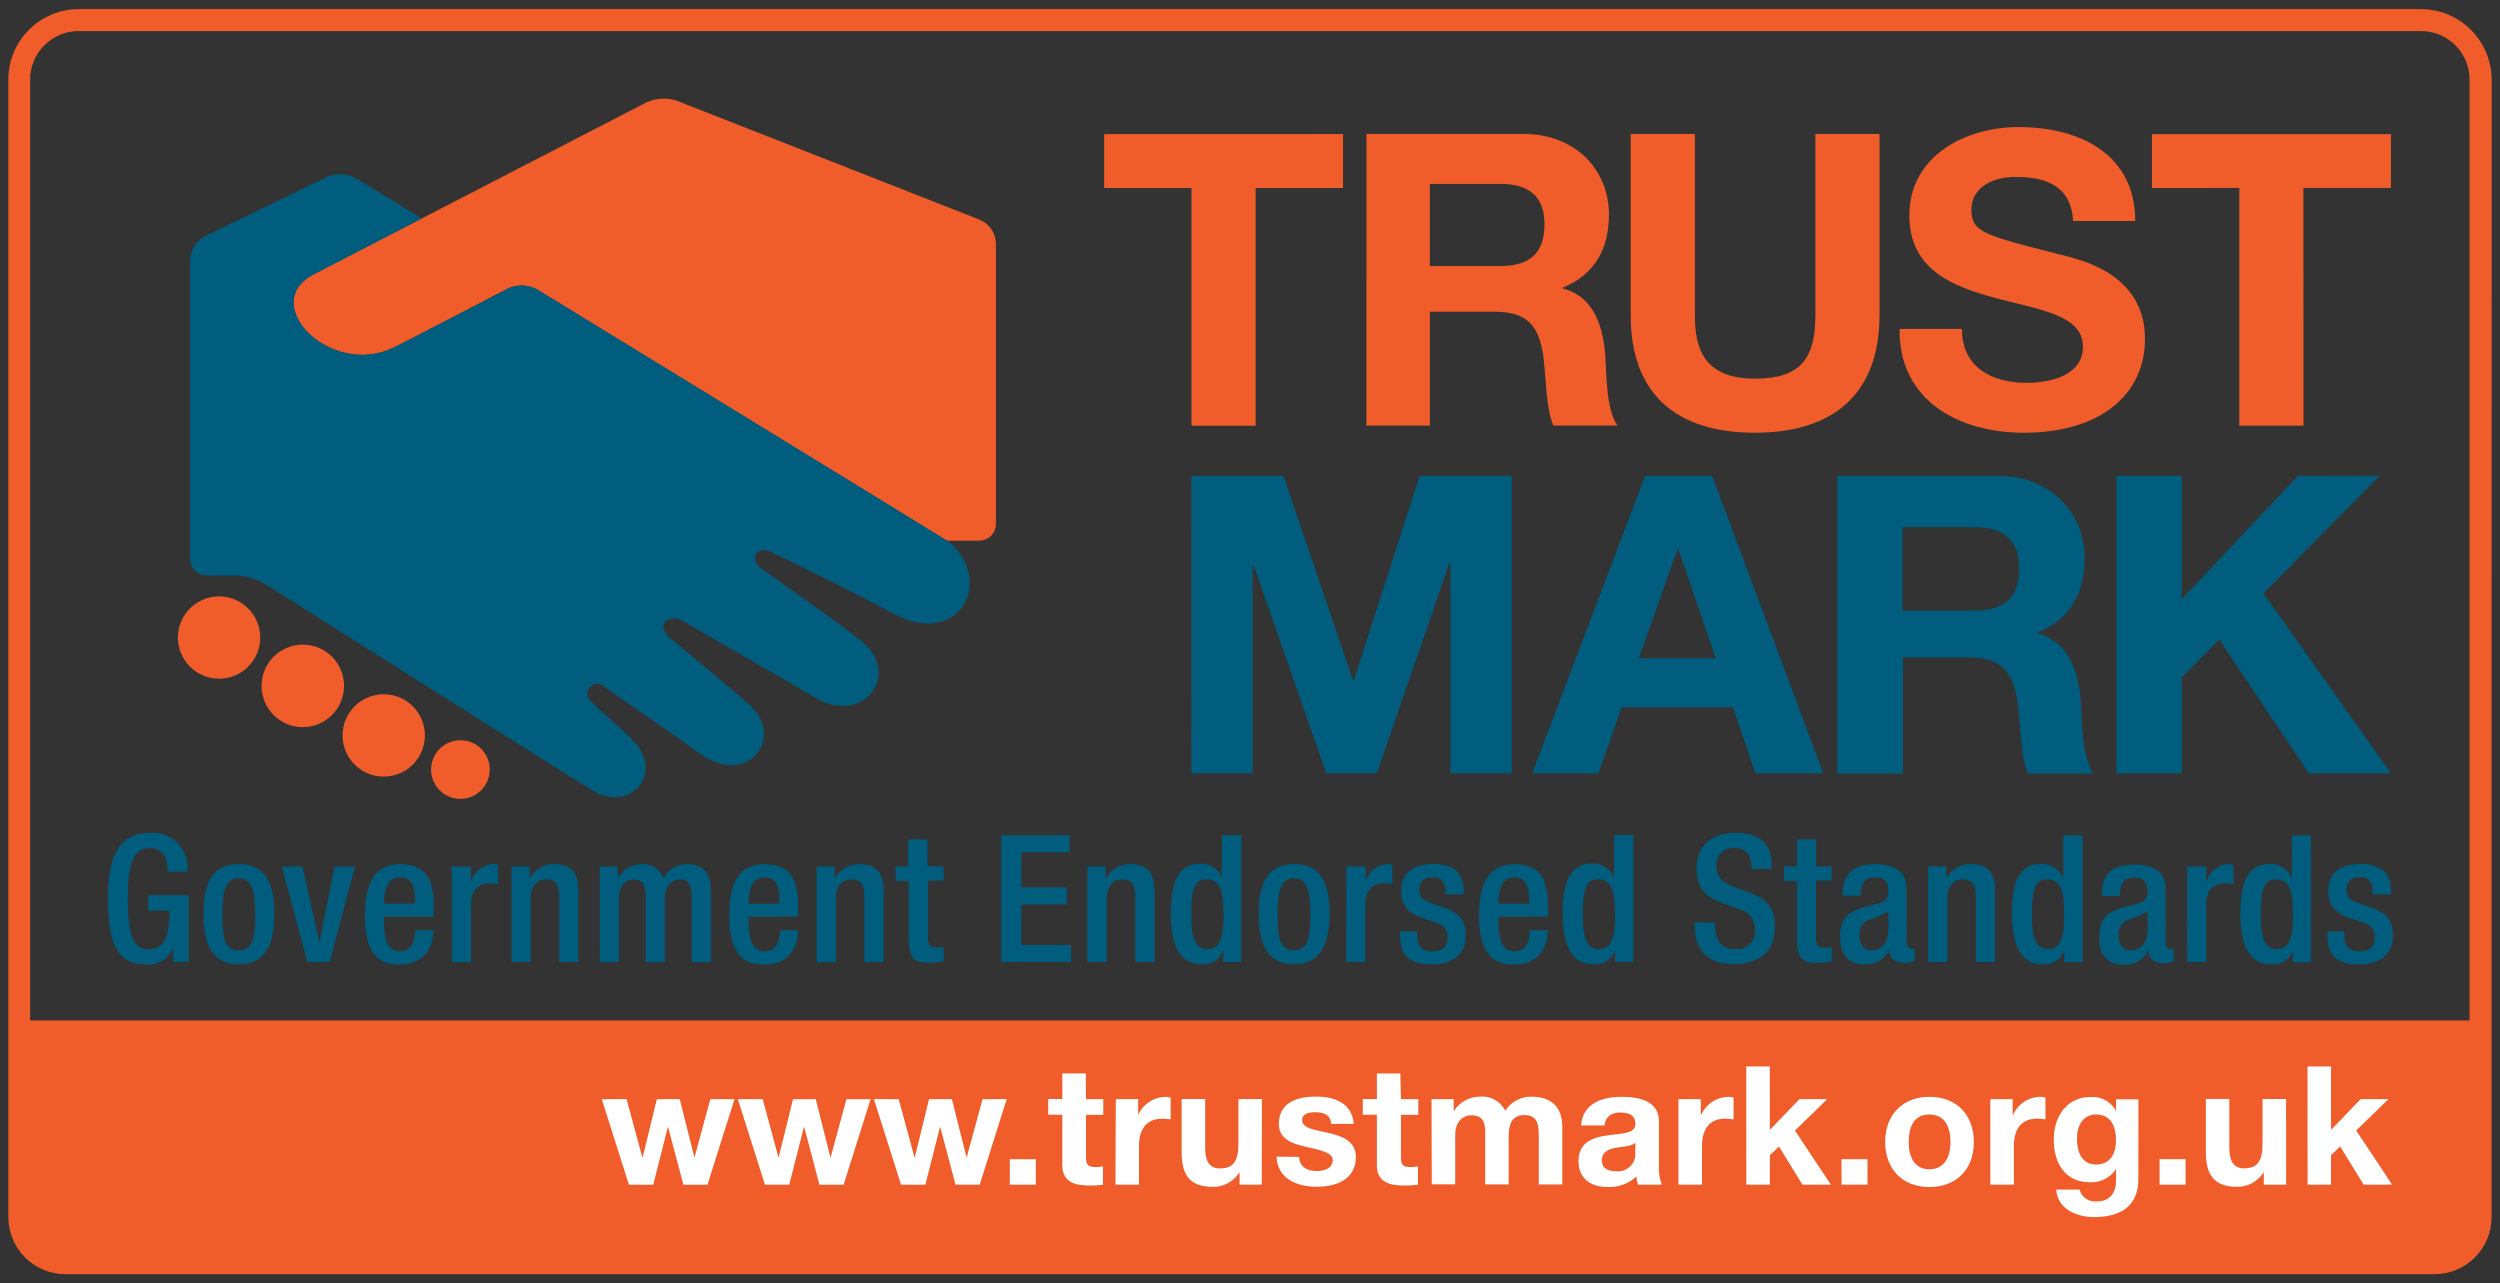 <?xml version="1.0" encoding="utf-8"?>
<!-- Generator: Adobe Illustrator 22.0.1, SVG Export Plug-In . SVG Version: 6.00 Build 0)  -->
<svg version="1.1" id="Layer_1" xmlns="http://www.w3.org/2000/svg" xmlns:xlink="http://www.w3.org/1999/xlink" x="0px" y="0px"
	 viewBox="0 0 300 154" style="enable-background:new 0 0 300 154;" xml:space="preserve">
<rect x="0" y="0" width="300" height="154" fill="#333333" stroke="none"/>
<style type="text/css">
	.st0{fill:#005D7E;}
	.st1{fill:#F15D2A;}
	.st2{fill:#FFFFFF;}
</style>
<title>Trust Mark Logo</title>
<g>
	<path class="st0" d="M20.783,113.677L20.783,113.677c-0.506,1.362-1.871,2.208-3.315,2.055c-3.324,0-4.516-2.461-4.516-7.9
		c0-5.438,1.531-7.891,5.075-7.891c2.282-0.177,4.276,1.529,4.453,3.811c0.015,0.193,0.016,0.386,0.004,0.579v0.271h-2.377v-0.364
		c0-1.125-0.474-2.461-2.131-2.461c-1.658,0-2.639,1.15-2.639,5.997c0,4.846,0.846,6.132,2.453,6.132
		c1.852,0,2.537-1.311,2.537-4.635h-2.537v-1.852h4.855v8.009h-1.861V113.677z"/>
	<path class="st0" d="M28.648,103.688c3.341,0,4.28,2.47,4.28,6.022c0,3.552-1.091,6.022-4.28,6.022s-4.229-2.461-4.229-6.022
		S25.35,103.688,28.648,103.688 M28.648,114.032c1.692,0,1.979-1.404,1.979-4.322c0-2.537-0.296-4.322-1.979-4.322
		s-1.962,1.793-1.962,4.322C26.686,112.628,26.991,114.032,28.648,114.032"/>
	<polygon class="st0" points="33.824,103.984 36.294,103.984 38.299,113.009 38.341,113.009 40.151,103.984 42.595,103.984 
		39.567,115.436 36.886,115.436 	"/>
	<path class="st0" d="M46.08,110.006v0.668c0,1.522,0.195,3.485,1.92,3.485c1.725,0,1.827-1.869,1.827-2.537H52
		c0,2.537-1.531,4.127-4.026,4.127c-1.869,0-4.187-0.55-4.187-5.844c0-3.002,0.634-6.2,4.229-6.2c3.189,0,4.034,1.911,4.034,5.075
		v1.218L46.08,110.006z M49.793,108.433v-0.617c0-1.446-0.474-2.537-1.768-2.537c-1.472,0-1.911,1.446-1.92,2.935v0.237
		L49.793,108.433z"/>
	<path class="st0" d="M54.208,103.984h2.301v1.793h0.051c0.334-1.205,1.414-2.053,2.664-2.089c0.187-0.001,0.372,0.027,0.55,0.085
		v2.343c-0.313-0.078-0.633-0.12-0.956-0.127c-1.04,0-2.301,0.465-2.301,2.597v6.859h-2.301L54.208,103.984z"/>
	<path class="st0" d="M61.38,103.984h2.165v1.345h0.068c0.602-1.045,1.729-1.675,2.935-1.641c1.751,0,2.85,0.787,2.85,3.104v8.652
		h-2.301v-7.866c0-1.48-0.44-2.055-1.59-2.055c-0.939,0-1.835,0.744-1.835,2.233v7.688H61.38V103.984z"/>
	<path class="st0" d="M71.969,103.984h2.174v1.345h0.068c0.555-0.996,1.6-1.619,2.74-1.632c1.187-0.118,2.296,0.607,2.664,1.742
		c0.541-1.096,1.671-1.776,2.893-1.742c1.615,0,2.791,0.846,2.791,3.045v8.711h-2.301v-7.866c0-1.48-0.448-2.055-1.387-2.055
		c-0.939,0-1.827,0.744-1.827,2.233v7.688h-2.301v-7.866c0-1.48-0.448-2.055-1.404-2.055s-1.81,0.736-1.81,2.233v7.688h-2.292
		L71.969,103.984z"/>
	<path class="st0" d="M89.84,110.006v0.668c0,1.522,0.195,3.485,1.92,3.485s1.835-1.869,1.835-2.537h2.165
		c0,2.537-1.531,4.127-4.026,4.127c-1.861,0-4.229-0.55-4.229-5.853c0-3.002,0.634-6.191,4.229-6.191
		c3.189,0,4.043,1.911,4.043,5.075v1.209L89.84,110.006z M93.528,108.442v-0.626c0-1.455-0.474-2.537-1.768-2.537
		c-1.472,0-1.92,1.446-1.92,2.935v0.245L93.528,108.442z"/>
	<path class="st0" d="M98.002,103.984h2.174v1.345h0.068c0.605-1.041,1.731-1.668,2.935-1.632c1.742,0,2.85,0.787,2.85,3.104v8.652
		h-2.301v-7.866c0-1.48-0.448-2.055-1.59-2.055c-0.939,0-1.835,0.736-1.827,2.233v7.688h-2.309V103.984z"/>
	<path class="st0" d="M107.441,103.984h1.556v-3.256h2.301v3.248h1.928v1.692h-1.869v6.825c0,0.897,0.262,1.218,1.04,1.218
		c0.283,0.004,0.567-0.018,0.846-0.068v1.692c-0.607,0.144-1.229,0.209-1.852,0.195c-1.556,0-2.326-0.423-2.326-2.766v-7.037h-1.573
		L107.441,103.984z"/>
	<polygon class="st0" points="120.144,100.238 128.357,100.238 128.357,102.276 122.563,102.276 122.563,106.488 128.01,106.488 
		128.01,108.535 122.563,108.535 122.563,113.389 128.526,113.389 128.526,115.436 120.144,115.428 	"/>
	<path class="st0" d="M130.48,103.984h2.199v1.345h0.068c0.605-1.041,1.731-1.668,2.935-1.632c1.742,0,2.85,0.787,2.85,3.104v8.644
		h-2.301v-7.857c0-1.489-0.448-2.055-1.59-2.064c-0.939,0-1.835,0.744-1.835,2.233v7.688h-2.326V103.984z"/>
	<path class="st0" d="M146.828,114.032h-0.042c-0.347,1.087-1.4,1.789-2.537,1.692c-2.69,0-3.747-2.233-3.747-6.157
		c0-5.075,1.785-5.92,3.535-5.92c1.124-0.052,2.161,0.603,2.597,1.641l0,0v-5.075h2.309v15.224h-2.174L146.828,114.032z
		 M144.739,105.515c-1.319,0-1.793,1.066-1.785,4.153c0,2.597,0.338,4.229,1.937,4.229s1.937-1.615,1.937-4.068
		c0-2.749-0.321-4.322-2.089-4.322"/>
	<path class="st0" d="M155.269,103.688c3.383,0,4.28,2.47,4.28,6.013c0,3.544-1.083,6.03-4.28,6.022s-4.229-2.461-4.229-6.013
		C151.04,106.158,151.971,103.688,155.269,103.688 M155.269,114.032c1.692,0,1.979-1.404,1.979-4.33
		c0-2.537-0.296-4.322-1.979-4.313c-1.683,0.008-1.954,1.793-1.954,4.322C153.315,112.628,153.611,114.032,155.269,114.032"/>
	<path class="st0" d="M161.57,103.984h2.301v1.793l0,0c0.329-1.209,1.412-2.058,2.664-2.089c0.186-0.004,0.372,0.022,0.55,0.076
		v2.343c-0.311-0.073-0.628-0.115-0.947-0.127c-1.049,0-2.301,0.474-2.301,2.605v6.851h-2.301L161.57,103.984z"/>
	<path class="st0" d="M173.462,107.325v-0.296c0-0.922-0.321-1.768-1.514-1.768c-0.913,0-1.632,0.423-1.632,1.489
		c0,0.897,0.398,1.26,1.615,1.692l1.472,0.507c1.692,0.584,2.487,1.489,2.487,3.299c0,2.444-1.785,3.485-4.11,3.485
		c-2.893,0-3.772-1.336-3.764-3.544v-0.423h2.047v0.364c0,1.311,0.465,2.038,1.785,2.038s1.878-0.643,1.878-1.692
		c0.025-0.791-0.502-1.494-1.269-1.692l-1.869-0.651c-1.692-0.6-2.444-1.48-2.444-3.307c0-2.148,1.556-3.146,3.916-3.146
		c2.918,0,3.569,1.692,3.578,3.129v0.507L173.462,107.325z"/>
	<path class="st0" d="M179.822,110.006v0.66c0,1.531,0.195,3.493,1.911,3.493s1.844-1.878,1.844-2.537h2.165
		c0,2.537-1.531,4.127-4.026,4.127c-1.878,0-4.229-0.55-4.229-5.853c0-3.002,0.643-6.191,4.229-6.191
		c3.197,0,4.043,1.903,4.043,5.075v1.209L179.822,110.006z M183.501,108.433v-0.617c0-1.446-0.474-2.537-1.776-2.537
		c-1.463,0-1.911,1.446-1.911,2.935v0.237L183.501,108.433z"/>
	<path class="st0" d="M193.803,114.024L193.803,114.024c-0.347,1.087-1.4,1.789-2.537,1.692c-2.681,0-3.738-2.233-3.747-6.166
		c0-5.075,1.785-5.92,3.535-5.92c1.127-0.062,2.169,0.596,2.597,1.641h0.042v-5.075h2.301v15.224h-2.174L193.803,114.024z
		 M191.714,105.515c-1.311,0-1.785,1.057-1.785,4.153c0,2.597,0.338,4.229,1.937,4.229s1.937-1.615,1.937-4.068
		C193.803,107.088,193.481,105.515,191.714,105.515"/>
	<path class="st0" d="M205.821,110.734v0.381c0,1.852,0.846,2.783,2.495,2.783c1.188,0.08,2.217-0.819,2.296-2.007
		c0.004-0.067,0.006-0.133,0.004-0.2c0-1.599-0.846-2.309-2.182-2.706l-1.692-0.575c-2.207-0.846-3.163-1.996-3.163-4.178
		c0-2.757,1.869-4.288,4.719-4.297c3.899,0,4.305,2.427,4.305,4.001v0.347h-2.436v-0.33c0-1.379-0.626-2.191-2.131-2.191
		c-1.072-0.065-1.994,0.752-2.059,1.824c-0.007,0.122-0.003,0.245,0.012,0.366c0,1.302,0.66,1.962,2.275,2.537l1.641,0.609
		c2.148,0.761,3.087,1.928,3.087,4.017c0,3.231-1.954,4.576-5.024,4.576c-3.764,0-4.618-2.537-4.618-4.643v-0.364L205.821,110.734z"
		/>
	<path class="st0" d="M214.076,103.976h1.573v-3.248h2.292v3.248h1.852v1.692h-1.878v6.825c0,0.897,0.254,1.218,1.049,1.218
		c0.283-0.002,0.565-0.022,0.846-0.059v1.692c-0.61,0.14-1.235,0.206-1.861,0.195c-1.548,0-2.309-0.423-2.309-2.766v-7.045h-1.573
		L214.076,103.976z"/>
	<path class="st0" d="M228.784,113.051c0,0.423,0.254,0.803,0.592,0.803c0.13,0.006,0.259-0.014,0.381-0.059v1.489
		c-0.354,0.172-0.74,0.267-1.133,0.279c-1.023,0-1.869-0.406-1.937-1.514h-0.042c-0.519,1.089-1.645,1.758-2.85,1.692
		c-1.835,0-2.977-1.023-2.977-3.214c0-2.537,1.108-3.087,2.656-3.603l1.785-0.482c0.846-0.237,1.345-0.474,1.345-1.472
		c0-0.998-0.364-1.692-1.573-1.692c-1.539,0-1.751,1.083-1.751,2.191h-2.165c0-2.427,0.998-3.764,4.017-3.764
		c2.021,0,3.637,0.787,3.645,2.808L228.784,113.051z M226.61,109.38c-0.808,0.441-1.658,0.801-2.537,1.074
		c-0.652,0.372-1.019,1.098-0.93,1.844c0,0.964,0.465,1.734,1.421,1.734c1.387,0,2.064-1.04,2.064-2.732L226.61,109.38z"/>
	<path class="st0" d="M231.38,103.976h2.165v1.345h0.068c0.601-1.041,1.725-1.669,2.926-1.632c1.751,0,2.859,0.787,2.859,3.104
		v8.644h-2.301v-7.857c0-1.489-0.448-2.064-1.59-2.064c-0.939,0-1.835,0.744-1.835,2.233v7.688h-2.292V103.976z"/>
	<path class="st0" d="M247.704,114.032L247.704,114.032c-0.355,1.081-1.403,1.78-2.537,1.692c-2.673,0-3.738-2.241-3.738-6.174
		c0-5.075,1.785-5.87,3.527-5.87c1.124-0.061,2.164,0.593,2.597,1.632h0.042v-5.075h2.301v15.224h-2.191V114.032z M245.623,105.515
		c-1.319,0-1.793,1.066-1.793,4.153c0,2.597,0.347,4.229,1.945,4.229s1.928-1.615,1.928-4.068
		C247.704,107.088,247.391,105.515,245.623,105.515"/>
	<path class="st0" d="M259.866,113.043c0,0.431,0.254,0.846,0.592,0.846c0.132,0.007,0.265-0.013,0.389-0.059v1.489
		c-0.353,0.173-0.74,0.268-1.133,0.279c-1.023,0-1.869-0.414-1.937-1.514h-0.042c-0.518,1.091-1.645,1.76-2.85,1.692
		c-1.827,0-2.977-1.023-2.977-3.214c0-2.537,1.108-3.087,2.656-3.603l1.785-0.482c0.846-0.237,1.353-0.474,1.353-1.472
		c0-0.998-0.364-1.692-1.582-1.692c-1.531,0-1.742,1.091-1.742,2.199h-2.174c0-2.427,0.998-3.764,4.026-3.764
		c2.013,0,3.637,0.787,3.637,2.808V113.043z M257.701,109.38c-0.809,0.439-1.659,0.799-2.537,1.074
		c-0.649,0.375-1.014,1.099-0.93,1.844c0,0.964,0.465,1.734,1.421,1.734c1.387,0,2.072-1.04,2.072-2.732L257.701,109.38z"/>
	<path class="st0" d="M262.463,103.976h2.292v1.802h0.051c0.323-1.209,1.405-2.06,2.656-2.089c0.186-0.004,0.372,0.022,0.55,0.076
		v2.343c-0.313-0.074-0.634-0.114-0.956-0.118c-1.049,0-2.309,0.465-2.309,2.588v6.859h-2.292L262.463,103.976z"/>
	<path class="st0" d="M275.141,114.032L275.141,114.032c-0.347,1.087-1.4,1.789-2.537,1.692c-2.69,0-3.747-2.233-3.755-6.166
		c0-5.075,1.793-5.87,3.535-5.87c1.124-0.061,2.164,0.593,2.597,1.632h0.042v-5.075h2.284v15.224h-2.174L275.141,114.032z
		 M273.077,105.515c-1.319,0-1.785,1.057-1.785,4.153c0,2.597,0.338,4.229,1.928,4.229s1.945-1.615,1.945-4.06
		C275.166,107.088,274.845,105.515,273.077,105.515"/>
	<path class="st0" d="M284.723,107.325v-0.304c0-0.913-0.313-1.759-1.505-1.768c-0.913,0-1.641,0.431-1.641,1.497
		c0,0.897,0.406,1.252,1.615,1.692l1.472,0.516c1.692,0.575,2.487,1.489,2.487,3.299c0,2.444-1.785,3.485-4.102,3.485
		c-2.893,0-3.772-1.336-3.772-3.544v-0.431h2.047v0.355c0,1.319,0.465,2.038,1.793,2.038s1.869-0.634,1.869-1.692
		c0.026-0.789-0.497-1.491-1.26-1.692l-1.869-0.651c-1.692-0.609-2.453-1.48-2.453-3.315c0-2.148,1.556-3.138,3.924-3.138
		c2.909,0,3.578,1.692,3.578,3.129v0.507L284.723,107.325z"/>
	<path class="st1" d="M31.228,76.505c0,2.728-2.211,4.939-4.939,4.939s-4.939-2.211-4.939-4.939c0-2.728,2.211-4.939,4.939-4.939
		c0,0,0,0,0,0C29.015,71.571,31.223,73.779,31.228,76.505"/>
	<path class="st1" d="M41.284,82.307c0,2.733-2.215,4.948-4.948,4.948c-2.733,0-4.948-2.215-4.948-4.948s2.215-4.948,4.948-4.948
		c2.723-0.009,4.938,2.191,4.948,4.914C41.284,82.285,41.284,82.296,41.284,82.307"/>
	<path class="st1" d="M50.985,88.27c-0.009,2.728-2.228,4.932-4.956,4.922s-4.932-2.228-4.922-4.956
		c0.009-2.718,2.213-4.918,4.931-4.922c2.723-0.009,4.938,2.191,4.948,4.914C50.985,88.242,50.985,88.256,50.985,88.27"/>
	<path class="st1" d="M58.766,92.347c0,1.943-1.575,3.518-3.518,3.518c-1.943,0-3.518-1.575-3.518-3.518
		c0-1.943,1.575-3.518,3.518-3.518c0.003,0,0.006,0,0.008,0c1.934-0.005,3.505,1.559,3.51,3.493
		C58.766,92.33,58.766,92.338,58.766,92.347"/>
	<path class="st1" d="M117.683,26.41L81.222,12.091c-1.19-0.397-2.485-0.331-3.628,0.186L50.588,26.224L37.69,32.889
		c-6.842,3.485,1.954,12.526,9.566,8.813c1.844-0.913,13.71-7.096,13.71-7.096c1.11-0.496,2.386-0.452,3.459,0.118
		c0,0,48.869,29.923,49.182,30.16h3.916c1.094-0.009,1.978-0.894,1.988-1.988V29.125c-0.06-1.183-0.779-2.232-1.861-2.715"/>
	<path class="st0" d="M113.632,64.884c-0.304-0.245-49.173-30.16-49.173-30.16c-1.072-0.576-2.352-0.616-3.459-0.11
		c0,0-11.841,6.174-13.718,7.088c-7.612,3.713-16.433-5.286-9.591-8.805l12.898-6.673l-1.692-1.049l-6.166-3.781
		c-1.08-0.578-2.362-0.64-3.493-0.169l-14.64,7.121c-1.051,0.578-1.727,1.66-1.785,2.859v35.852
		c-0.005,1.098,0.881,1.991,1.979,1.996c0,0,0,0,0,0h3.383c1.29,0.048,2.55,0.408,3.671,1.049c0,0,35.057,22.185,39.202,24.73
		c4.449,2.757,8.711-1.886,5.024-5.878c-1.328-1.429-4.39-3.933-5.244-4.889c-0.457-0.461-0.455-1.205,0.006-1.663
		c0.447-0.444,1.164-0.456,1.626-0.029c1.142,0.846,7.536,5.159,11.393,7.967c5.971,4.364,10.335-1.895,6.166-5.692
		c-1.852-1.692-7.688-6.445-9.591-8.069c-1.903-1.624-0.144-3.062,1.624-1.988c1.404,0.846,10.995,6.293,15.731,9.109
		c5.92,3.51,10.437-2.859,5.599-6.766c-2.833-2.284-10.614-7.68-12.044-8.728c-1.429-1.049-0.668-2.833,1.142-1.979
		c1.81,0.854,9.126,4.39,14.826,7.46c7.9,4.229,12.23-4.271,6.293-8.889"/>
	<polygon class="st1" points="142.98,22.562 132.501,22.562 132.501,16.092 161.164,16.083 161.164,22.562 150.677,22.562 
		150.677,51.09 142.98,51.09 	"/>
	<path class="st1" d="M163.972,16.075h18.861c6.276,0,10.242,4.364,10.242,9.667c0,4.119-1.692,7.198-5.548,8.771v0.101
		c3.798,0.981,4.863,4.643,5.117,8.187c0.144,2.191,0.085,6.309,1.455,8.272h-7.697c-0.922-2.199-0.846-5.591-1.209-8.373
		c-0.55-3.671-1.971-5.295-5.836-5.295h-7.773v13.668h-7.612V16.075 M171.584,31.924h8.458c3.434,0,5.295-1.472,5.295-4.999
		c0-3.383-1.861-4.855-5.295-4.855h-8.458V31.924z"/>
	<path class="st1" d="M225.536,37.845c0,9.464-5.591,14.082-14.945,14.082s-14.903-4.559-14.903-14.082v-21.77h7.697v21.753
		c0,3.831,0.973,7.612,7.206,7.612c5.489,0,7.248-2.41,7.257-7.612V16.075h7.697v21.753"/>
	<path class="st1" d="M235.432,39.469c0,4.652,3.628,6.47,7.756,6.47c2.69,0,6.766-0.787,6.766-4.356
		c0-3.781-5.252-4.423-10.395-5.794c-5.142-1.37-10.437-3.383-10.437-9.946c0-7.155,6.766-10.589,13.084-10.598
		c7.307,0,14.014,3.205,14.023,11.274h-7.451c-0.254-4.229-3.239-5.286-6.918-5.286c-2.444,0-5.286,1.032-5.295,3.967
		c0,2.706,1.692,3.045,10.445,5.295c2.537,0.634,10.386,2.25,10.386,10.192c0,6.428-5.075,11.24-14.556,11.24
		c-7.739,0-14.996-3.831-14.894-12.458h7.443"/>
	<polygon class="st1" points="268.721,22.553 258.234,22.562 258.234,16.092 286.914,16.092 286.914,22.553 276.409,22.553 
		276.418,51.081 268.721,51.081 	"/>
	<polygon class="st0" points="142.963,57.103 154.009,57.103 162.365,81.648 162.458,81.648 170.358,57.103 181.412,57.103 
		181.412,92.803 174.054,92.803 174.054,67.506 173.952,67.506 165.215,92.803 159.16,92.803 150.406,67.751 150.313,67.751 
		150.313,92.803 142.972,92.803 	"/>
	<path class="st0" d="M197.414,57.103h8.043l13.346,35.7h-8.145l-2.706-7.933h-13.346l-2.8,7.933h-7.942L197.414,57.103z
		 M196.661,79h9.236l-4.491-13.093h-0.101L196.661,79z"/>
	<path class="st0" d="M220.47,57.103h19.241c6.386,0,10.445,4.466,10.445,9.845c0,4.229-1.692,7.35-5.65,8.957v0.101
		c3.848,0.99,4.956,4.745,5.202,8.356c0.135,2.233,0.101,6.436,1.497,8.458h-7.849c-0.947-2.233-0.846-5.701-1.252-8.542
		c-0.55-3.755-2.004-5.405-5.92-5.396h-7.84V92.82h-7.874V57.129 M228.319,73.274h8.585c3.502,0,5.405-1.497,5.396-5.075
		c0-3.451-1.895-4.939-5.396-4.939h-8.585V73.274z"/>
	<polygon class="st0" points="253.971,57.103 261.811,57.103 261.811,71.904 275.758,57.103 285.552,57.095 271.614,71.211 
		286.914,92.795 277.061,92.803 266.311,76.742 261.811,81.292 261.811,92.795 253.971,92.795 	"/>
	<path class="st1" d="M299,9.554c-0.023-4.661-3.796-8.435-8.458-8.458H9.458C4.787,1.096,1,4.883,1,9.554v136.508
		c0.009,3.775,3.067,6.833,6.842,6.842h284.307c3.775-0.009,6.833-3.067,6.842-6.842v-3.747c0-0.093,0-0.186,0-0.288L299,9.554z
		 M3.613,9.554c0.005-3.216,2.611-5.823,5.827-5.827h281.085c3.214,0,5.819,2.605,5.819,5.819l0,0v112.911H3.613V9.554z"/>
	<polygon class="st2" points="84.901,142.163 82.008,142.171 80.181,135.27 80.139,135.27 78.388,142.171 75.47,142.163 
		72.214,131.903 75.191,131.895 77.077,138.873 77.12,138.873 78.82,131.903 81.568,131.895 83.319,138.847 83.353,138.847 
		85.239,131.895 88.14,131.903 	"/>
	<polygon class="st2" points="101.233,142.163 98.332,142.171 96.513,135.27 96.463,135.27 94.712,142.163 91.794,142.163 
		88.538,131.903 91.523,131.895 93.409,138.873 93.443,138.873 95.16,131.903 97.892,131.903 99.643,138.847 99.685,138.847 
		101.571,131.903 104.472,131.903 	"/>
	<polygon class="st2" points="117.565,142.163 114.664,142.163 112.837,135.27 112.794,135.27 111.044,142.171 108.126,142.163 
		104.869,131.895 107.847,131.903 109.733,138.873 109.775,138.873 111.483,131.903 114.224,131.895 115.975,138.847 
		116.017,138.847 117.903,131.903 120.804,131.895 	"/>
	<rect x="121.176" y="139.109" class="st2" width="3.121" height="3.053"/>
	<path class="st2" d="M130.319,131.895h2.072v1.886h-2.072v5.075c0,0.947,0.237,1.193,1.193,1.193
		c0.284-0.001,0.567-0.03,0.846-0.085v2.207c-0.544,0.071-1.092,0.102-1.641,0.093c-1.692,0-3.239-0.398-3.239-2.436v-6.056h-1.692
		v-1.895h1.692v-3.07h2.816L130.319,131.895z"/>
	<path class="st2" d="M133.896,131.895h2.681v1.911l0,0c0.574-1.31,1.86-2.163,3.29-2.182c0.206,0.001,0.412,0.032,0.609,0.093
		v2.613c-0.332-0.057-0.669-0.085-1.006-0.085c-2.072,0-2.791,1.489-2.791,3.29v4.626h-2.825L133.896,131.895z"/>
	<path class="st2" d="M151.412,142.163h-2.664v-1.429h-0.059c-0.684,1.072-1.875,1.712-3.146,1.692
		c-2.994,0-3.747-1.692-3.747-4.229v-6.318h2.825v5.794c0,1.692,0.491,2.537,1.801,2.537c1.539,0,2.191-0.846,2.191-2.935v-5.388
		h2.816L151.412,142.163z"/>
	<path class="st2" d="M155.904,138.83c0,1.235,1.057,1.734,2.165,1.692c0.846,0,1.852-0.313,1.852-1.311
		c0-0.846-1.176-1.15-3.197-1.59c-1.632-0.355-3.265-0.93-3.265-2.74c0-2.622,2.267-3.299,4.474-3.29
		c2.207,0.008,4.305,0.753,4.525,3.273h-2.715c-0.085-1.099-0.913-1.396-1.92-1.396c-0.643,0-1.573,0.118-1.573,0.956
		c0,1.015,1.59,1.15,3.197,1.531c1.607,0.381,3.256,0.973,3.256,2.876c0,2.706-2.343,3.578-4.686,3.578s-4.711-0.897-4.829-3.611
		L155.904,138.83z"/>
	<path class="st2" d="M168.116,131.895h2.081v1.886h-2.081v5.075c0,0.947,0.237,1.193,1.193,1.193
		c0.284-0.001,0.567-0.029,0.846-0.085v2.207c-0.561,0.073-1.126,0.104-1.692,0.093c-1.692,0-3.239-0.398-3.239-2.436v-6.056h-1.692
		v-1.886h1.692v-3.07h2.816L168.116,131.895z"/>
	<path class="st2" d="M171.779,131.895h2.664v1.396h0.042c0.689-1.062,1.872-1.699,3.138-1.692c1.255-0.116,2.451,0.558,3.002,1.692
		c0.679-1.055,1.849-1.693,3.104-1.692c2.182,0,3.755,1.006,3.747,3.671v6.868h-2.825v-5.794c0-1.362-0.127-2.537-1.734-2.537
		s-1.886,1.319-1.878,2.605v5.717h-2.816v-5.76c0-1.193,0.085-2.537-1.692-2.537c-0.55,0-1.903,0.355-1.903,2.368v5.92h-2.816
		L171.779,131.895z"/>
	<path class="st2" d="M189.734,135.058c0.161-2.639,2.537-3.442,4.829-3.442c2.047,0,4.508,0.457,4.508,2.918v5.354
		c-0.05,0.775,0.071,1.552,0.355,2.275h-2.859c-0.11-0.32-0.179-0.652-0.203-0.99c-0.932,0.876-2.182,1.334-3.459,1.269
		c-1.945,0-3.485-0.973-3.485-3.079c0-2.326,1.742-2.884,3.493-3.121c1.751-0.237,3.332-0.195,3.332-1.345s-0.846-1.396-1.827-1.396
		c-0.981,0-1.768,0.44-1.869,1.556L189.734,135.058z M196.247,137.139c-0.474,0.414-1.463,0.44-2.334,0.592
		c-0.871,0.152-1.692,0.482-1.692,1.514s0.846,1.311,1.734,1.311c1.153,0.108,2.176-0.739,2.285-1.892
		c0.015-0.159,0.012-0.318-0.01-0.476L196.247,137.139z"/>
	<path class="st2" d="M201.415,131.895h2.681v1.903h0.042c0.571-1.308,1.854-2.162,3.282-2.182c0.207,0.003,0.412,0.038,0.609,0.101
		v2.622c-0.331-0.071-0.668-0.105-1.006-0.102c-2.072,0-2.783,1.497-2.783,3.299v4.626h-2.825V131.895z"/>
	<polygon class="st2" points="209.551,127.979 212.376,127.979 212.384,135.583 215.937,131.895 219.269,131.895 215.395,135.667 
		219.709,142.163 216.292,142.163 213.475,137.579 212.384,138.627 212.384,142.163 209.559,142.163 	"/>
	<polygon class="st2" points="220.977,139.101 224.098,139.101 224.098,142.163 220.986,142.163 	"/>
	<path class="st2" d="M231.524,131.616c3.239,0,5.328,2.14,5.337,5.421c0.008,3.282-2.098,5.405-5.337,5.405
		s-5.295-2.148-5.303-5.405C226.213,133.781,228.319,131.616,231.524,131.616 M231.524,140.31c1.92,0,2.537-1.641,2.537-3.273
		c0-1.632-0.584-3.299-2.537-3.299s-2.478,1.649-2.478,3.299c0,1.649,0.575,3.273,2.487,3.273"/>
	<path class="st2" d="M238.84,131.895h2.681v1.903h0.042c0.568-1.307,1.848-2.161,3.273-2.182c0.209,0.004,0.417,0.035,0.617,0.093
		v2.622c-0.332-0.064-0.669-0.096-1.006-0.093c-2.072,0-2.783,1.489-2.783,3.299v4.626h-2.825V131.895z"/>
	<path class="st2" d="M256.601,141.511c0,1.692-0.592,4.542-5.328,4.542c-2.021,0-4.39-0.956-4.525-3.299h2.8
		c0.247,0.933,1.149,1.538,2.106,1.412c1.565,0,2.284-1.083,2.267-2.537v-1.345l0,0c-0.675,1.039-1.849,1.644-3.087,1.59
		c-3.079,0-4.39-2.343-4.381-5.159c0-2.664,1.522-5.075,4.398-5.075c1.258-0.099,2.458,0.546,3.07,1.649l0,0v-1.37h2.69
		L256.601,141.511z M253.92,136.893c0-1.692-0.575-3.155-2.402-3.155c-1.59,0-2.292,1.387-2.284,2.918
		c0.008,1.531,0.55,3.087,2.284,3.087S253.92,138.374,253.92,136.893"/>
	<rect x="259.147" y="139.101" class="st2" width="3.121" height="3.062"/>
	<path class="st2" d="M274.337,142.163h-2.681v-1.438h-0.059c-0.682,1.069-1.87,1.709-3.138,1.692c-3.002,0-3.755-1.692-3.755-4.229
		v-6.318h2.816v5.794c0,1.692,0.499,2.537,1.802,2.537c1.531,0,2.191-0.846,2.182-2.943v-5.379h2.825L274.337,142.163z"/>
	<polygon class="st2" points="276.9,127.979 279.725,127.979 279.725,135.583 283.277,131.895 286.618,131.895 282.744,135.659 
		287.049,142.154 283.641,142.163 280.816,137.57 279.725,138.619 279.725,142.163 276.908,142.163 	"/>
</g>
</svg>
